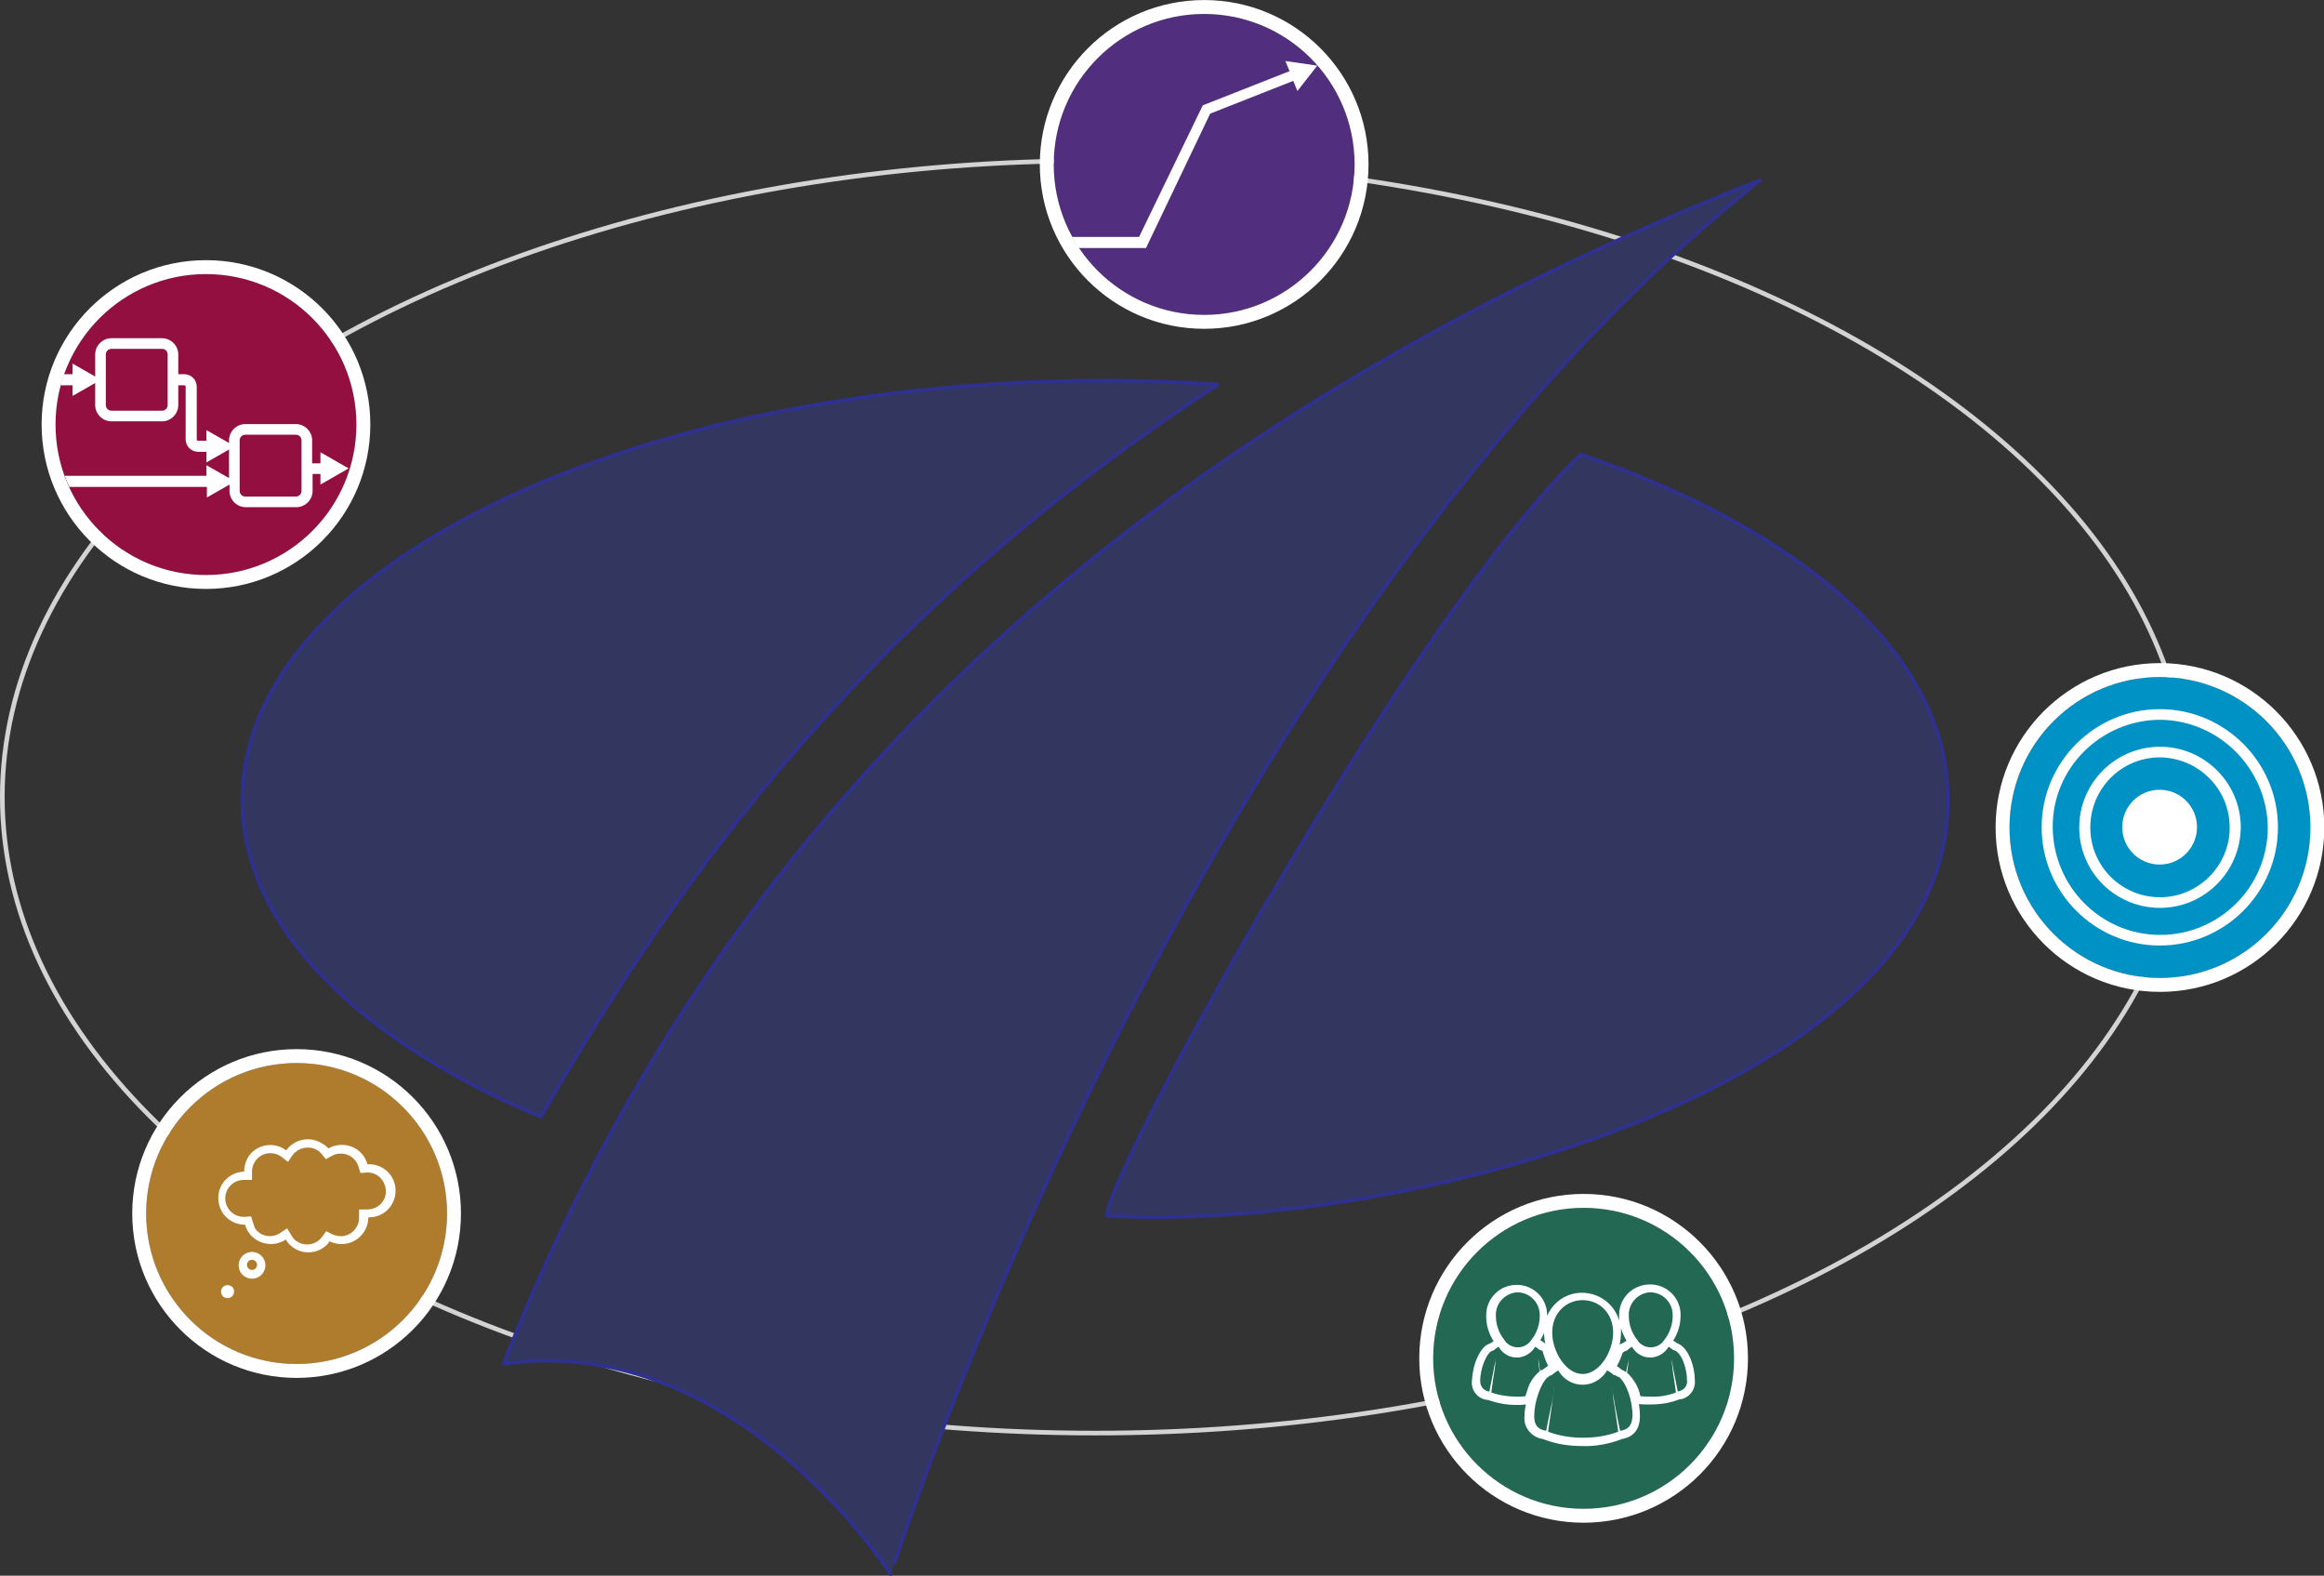 <?xml version="1.0" encoding="utf-8"?>
<!-- Generator: Adobe Illustrator 26.3.1, SVG Export Plug-In . SVG Version: 6.00 Build 0)  -->
<svg version="1.1" id="Layer_1" xmlns="http://www.w3.org/2000/svg" xmlns:xlink="http://www.w3.org/1999/xlink" x="0px" y="0px"
	 viewBox="0 0 503.5 341.3" style="enable-background:new 0 0 503.5 341.3;" xml:space="preserve">
<rect x="0" y="0" width="503.5" height="341.3" fill="#333333" stroke="none"/>
<style type="text/css">
	.st0{fill:none;stroke:#D3D3D3;stroke-width:1.005;stroke-miterlimit:10;}
	.st1{fill:#226853;}
	.st2{fill:none;stroke:#FFFFFF;stroke-width:3.015;stroke-miterlimit:10;}
	.st3{fill:#FFFFFF;}
	.st4{fill:#0092C5;}
	.st5{fill:#512F7E;}
	.st6{fill:#930F40;}
	.st7{fill:#AF7C2E;}
	.st8{fill:#33375F;stroke:#2E3191;stroke-width:0.754;stroke-linejoin:bevel;}
</style>
<g transform="translate(250.503 172.042)">
	<g transform="translate(-250 -169.026)">
		<ellipse class="st0" cx="236.8" cy="169.6" rx="236.8" ry="137.8"/>
		<g transform="translate(309.989 258.605)">
			<g>
				<circle class="st1" cx="32.6" cy="32.6" r="32.6"/>
				<circle class="st2" cx="32.6" cy="32.6" r="34.1"/>
			</g>
			<path class="st3" d="M52.8,29.3c-0.2-0.2-0.5-0.4-0.8-0.5c1-1.6,1.6-3.4,1.6-5.3c0.2-3.7-2.7-6.8-6.4-6.9s-6.8,2.7-6.9,6.4
				c0,0.2,0,0.4,0,0.6c0,0.3,0,0.5,0,0.8c-1.3-4.4-5.9-6.9-10.3-5.7c-2.4,0.7-4.3,2.4-5.3,4.7c0.1-3.7-2.9-6.7-6.5-6.7
				c-3.7-0.1-6.7,2.9-6.7,6.5c0,0.1,0,0.3,0,0.4c0,1.9,0.6,3.7,1.6,5.3c-0.3,0.2-0.5,0.3-0.8,0.5c-1.1,0.3-2,1.4-2.8,3.2
				c-0.7,1.6-1,3.2-1.1,4.9c-0.2,2.1,1.3,3.9,3.3,4.1l0.1,0c2,0.7,4.1,1.1,6.2,1.1h0.1c0.6,0,1.3,0,2-0.1h0
				c-0.2,0.8-0.3,1.7-0.3,2.5c-0.3,2.5,1.6,4.7,4.1,5c0,0,0,0,0,0l0.2,0.1c2.6,1,5.4,1.4,8.1,1.4h0.1c2.8,0.1,5.6-0.4,8.3-1.4
				l0.2-0.1c1.9-0.3,4-1.4,4-5c0-0.9-0.1-1.7-0.2-2.6l0,0c0.7,0.1,1.5,0.1,2.2,0.1H47c2.2,0,4.3-0.3,6.3-1.1l0.1,0
				c2-0.2,3.5-2.1,3.3-4.1C56.7,34.5,55.4,30.2,52.8,29.3z M47,18.3c2.7,0,4.9,2.2,4.9,4.9c0,0.1,0,0.2,0,0.3c0,1.5-0.5,3.1-1.3,4.4
				l0,0l-0.8,1.1c-1.3,1.5-3.5,1.6-4.9,0.4c-0.1-0.1-0.3-0.2-0.4-0.4l-0.8-1.1l0,0c-0.8-1.3-1.3-2.8-1.3-4.4c-0.2-2.7,1.9-5,4.5-5.2
				C46.8,18.3,46.9,18.3,47,18.3L47,18.3z M41.9,28.8c-0.3,0.2-0.5,0.3-0.8,0.5c-0.2,0.1-0.5,0.2-0.7,0.3c0.2-0.9,0.3-1.7,0.3-2.6
				c0-0.3,0-0.6,0-0.9C41,27.1,41.4,27.9,41.9,28.8z M24.3,29.4c-0.1-0.1-0.2-0.1-0.3-0.2c-0.2-0.2-0.5-0.4-0.8-0.5
				c0.3-0.5,0.6-1,0.8-1.6C24.1,27.9,24.1,28.7,24.3,29.4z M32.4,20c3.6,0,6.6,2.8,6.6,7s-3,9-6.6,9s-6.6-4.8-6.6-9S28.8,20,32.4,20
				L32.4,20z M18.2,18.3c2.7,0,4.9,2.2,4.9,4.9c0,0.1,0,0.2,0,0.3c0,1.5-0.5,3.1-1.3,4.4l0,0l-0.8,1.1c-1.3,1.5-3.5,1.6-4.9,0.4
				c-0.1-0.1-0.3-0.2-0.4-0.4l-0.8-1.1l0,0c-0.8-1.3-1.3-2.8-1.3-4.4c-0.2-2.7,1.9-5,4.6-5.2C18,18.3,18.1,18.3,18.2,18.3L18.2,18.3
				z M20,40.8c-0.6,0.1-1.2,0.1-1.8,0.1h-0.1c-1.9,0-3.8-0.3-5.5-0.9c0,0,0.4-3,0.6-4.2c0.2-1,0.3-2.1,0.3-3.1c0-0.1,0-0.2,0-0.3
				c0,0.1,0,0.2,0,0.3c0,0.4-0.1,0.9-0.2,1.4s-0.2,1.1-0.3,1.6c-0.2,1.1-0.8,3.8-0.8,4.1c-1.1-0.1-2-1-2-2.2c0-0.1,0-0.2,0-0.2
				c0-2.6,1.5-6.5,2.9-6.5h0c0.3-0.3,0.7-0.6,1.1-0.8c1.2,2.2,4,3,6.2,1.7c0.7-0.4,1.3-1,1.7-1.7c0.4,0.2,0.7,0.5,1,0.7
				c0.2,0,0.4,0.1,0.6,0.2c0.3,1.1,0.7,2.2,1.2,3.2c-0.3,0.2-0.5,0.4-0.8,0.6c-0.2,0.1-0.3,0.2-0.4,0.3c-0.2,0-0.4,0.1-0.5,0.2
				c-0.1-0.4-0.2-0.8-0.2-1.2c-0.1-0.5-0.1-1-0.2-1.4c0-0.1,0-0.2,0-0.3c0,0.1,0,0.2,0,0.3c0,0.9,0.1,1.8,0.3,2.7
				c-1.1,0.9-2,2.1-2.5,3.5C20.4,39.5,20.2,40.2,20,40.8L20,40.8z M40.5,48.3c-0.1-0.3-0.8-4-1.1-5.5c-0.1-0.8-0.3-1.5-0.4-2.2
				s-0.2-1.4-0.2-1.9c0-0.1,0-0.3,0-0.4c0,0.1,0,0.3,0,0.4c0.1,1.4,0.2,2.8,0.5,4.2c0.2,1.5,0.8,5.6,0.8,5.6c-2.4,0.9-5,1.3-7.6,1.3
				h-0.1c-2.5,0-5.1-0.4-7.5-1.3c0,0,0.6-4.1,0.8-5.6c0.2-1.4,0.4-2.8,0.5-4.2c0-0.1,0-0.3,0-0.4c0,0.1,0,0.3,0,0.4
				c0,0.6-0.1,1.2-0.2,1.9s-0.2,1.5-0.4,2.2c-0.3,1.5-1.1,5.2-1.1,5.5c-2.4-0.4-2.6-1.9-2.6-3.3c0-2.9,1.4-7,2.9-8.3l0.1,0l0.3-0.3
				l0,0c0.1-0.1,0.3-0.1,0.4-0.1h0c0.5-0.4,1-0.8,1.5-1.1c1.7,3,5.4,4,8.3,2.3c1-0.6,1.8-1.4,2.3-2.3c0.5,0.3,1,0.6,1.4,1
				c0.2,0,0.4,0.1,0.6,0.2l0,0l0.3,0.2l0.2,0c1.8,1.4,3,5.4,3,8.4C43.1,46.5,42.8,48,40.5,48.3L40.5,48.3z M53,39.8
				c0-0.2-0.6-2.9-0.8-4c-0.1-0.6-0.2-1.1-0.3-1.6s-0.1-1-0.2-1.4c0-0.1,0-0.2,0-0.3c0,0.1,0,0.2,0,0.3c0,1,0.2,2.1,0.3,3.1
				c0.2,1.1,0.6,4.1,0.6,4.1c-1.8,0.7-3.7,1-5.6,0.9h-0.1c-0.7,0-1.3,0-2-0.1c-0.4-2-1.4-3.7-2.9-5.1c0.2-1,0.3-2,0.3-3
				c0-0.1,0-0.2,0-0.3c0,0.1,0,0.2,0,0.3c0,0.4-0.1,0.9-0.2,1.4c-0.1,0.5-0.2,1-0.3,1.5c-0.3-0.2-0.6-0.4-0.9-0.5
				c-0.1-0.1-0.3-0.2-0.4-0.3c-0.2-0.2-0.5-0.4-0.7-0.5c0.5-0.9,0.9-1.8,1.2-2.8c0.2-0.3,0.6-0.5,1-0.6h0c0.3-0.3,0.7-0.6,1.1-0.8
				c1.2,2.2,4,3,6.2,1.7c0.7-0.4,1.3-1,1.7-1.7c0.4,0.2,0.7,0.5,1,0.7c1.7,0.2,3,3.9,3,6.5c0.2,1.1-0.6,2.2-1.7,2.4
				C53.1,39.8,53,39.8,53,39.8L53,39.8z"/>
		</g>
		<g transform="translate(434.855 143.624)">
			<g>
				<circle class="st4" cx="32.6" cy="32.6" r="32.6"/>
				<circle class="st2" cx="32.6" cy="32.6" r="34.1"/>
			</g>
			<g transform="translate(24.429 24.429)">
				<circle class="st3" cx="8.1" cy="8.1" r="8.1"/>
			</g>
			<g transform="translate(15.111 15.111)">
				<path class="st3" d="M17.5,34.9C7.8,34.9,0,27.1,0,17.5S7.8,0,17.5,0c9.6,0,17.5,7.8,17.5,17.5c0,0,0,0,0,0
					C34.9,27.1,27.1,34.9,17.5,34.9z M17.5,2.3C9.1,2.3,2.4,9.1,2.4,17.5s6.8,15.1,15.1,15.1c8.3,0,15.1-6.8,15.1-15.1v0
					C32.6,9.1,25.8,2.4,17.5,2.3z"/>
			</g>
			<g transform="translate(6.968 6.967)">
				<path class="st3" d="M25.6,51.2C11.5,51.2,0,39.7,0,25.6C0,11.5,11.5,0,25.6,0c14.1,0,25.6,11.5,25.6,25.6
					C51.2,39.7,39.7,51.2,25.6,51.2z M25.6,2.3C12.8,2.4,2.3,12.8,2.4,25.6s10.4,23.3,23.3,23.3c12.8,0,23.3-10.4,23.3-23.3
					C48.8,12.8,38.4,2.4,25.6,2.3z"/>
			</g>
		</g>
		<g transform="translate(227.782)">
			<g>
				<circle class="st5" cx="32.6" cy="32.6" r="32.6"/>
				<circle class="st2" cx="32.6" cy="32.6" r="34.1"/>
			</g>
			<path class="st3" d="M57.1,11.2l-6.9-1l0.9,2.2l-18.8,7.4L18.5,48.3H4c0.4,0.8,0.9,1.6,1.4,2.4H20l13.9-29.1l18-7.1l0.9,2.2
				L57.1,11.2L57.1,11.2z"/>
		</g>
		<g transform="translate(11.521 56.345)">
			<g>
				<circle class="st6" cx="32.6" cy="32.6" r="32.6"/>
				<circle class="st2" cx="32.6" cy="32.6" r="34.1"/>
			</g>
			<path class="st3" d="M55.6,43.3h1.8v2.3l6.1-3.5l-6.1-3.5V41h-1.8v-5c0-1.9-1.6-3.5-3.5-3.5h-11c-1.9,0-3.5,1.6-3.5,3.5v0.6
				l-4.9-2.8v2.3h-1.8c-0.2,0-0.3-0.1-0.3-0.3V24.4c0-1.5-1.2-2.7-2.7-2.7h-1.3v-4.3c0-1.9-1.6-3.5-3.5-3.5h-11
				c-1.9,0-3.5,1.6-3.5,3.5v4.8l-4.9-2.8v2.3H1.8c-0.3,0.8-0.5,1.6-0.7,2.4h2.6v2.3l4.9-2.8v4.8c0,1.9,1.6,3.5,3.5,3.5h11
				c1.9,0,3.5-1.6,3.5-3.5v-4.3h1.3c0.2,0,0.3,0.1,0.3,0.3c0,0,0,0,0,0v11.4c0,1.5,1.2,2.7,2.7,2.7h1.8v2.3l4.9-2.8v6.2l-4.9-2.8
				v2.3H2c0.3,0.8,0.6,1.6,1,2.4h29.8v2.3l4.9-2.8V47c0,1.9,1.6,3.5,3.5,3.5h11c1.9,0,3.5-1.6,3.5-3.5V43.3z M24.3,28.4
				c0,0.6-0.5,1.2-1.2,1.2h-11c-0.6,0-1.2-0.5-1.2-1.2v-11c0-0.6,0.5-1.2,1.2-1.2h11c0.6,0,1.2,0.5,1.2,1.2V28.4z M53.3,47
				c0,0.6-0.5,1.2-1.2,1.2h-11c-0.6,0-1.2-0.5-1.2-1.2V36c0-0.6,0.5-1.2,1.2-1.2h11c0.6,0,1.2,0.5,1.2,1.2L53.3,47z"/>
		</g>
		<g transform="translate(31.156 227.24)">
			<g>
				<circle class="st7" cx="32.6" cy="32.6" r="32.6"/>
				<circle class="st2" cx="32.6" cy="32.6" r="34.1"/>
			</g>
			<g transform="translate(15.438 16.521)">
				<path class="st3" d="M7.5,26.1c0.6,0,1.1,0.5,1.1,1.1c0,0.6-0.5,1.1-1.1,1.1c-0.6,0-1.1-0.5-1.1-1.1C6.4,26.6,6.9,26.1,7.5,26.1
					 M7.5,24.4c-1.6,0-2.9,1.3-2.9,2.9s1.3,2.9,2.9,2.9c1.6,0,2.9-1.3,2.9-2.9S9.1,24.4,7.5,24.4C7.5,24.4,7.5,24.4,7.5,24.4z"/>
				<path class="st3" d="M2.2,31.6c-0.8,0-1.4,0.6-1.4,1.4c0,0.8,0.6,1.4,1.4,1.4s1.4-0.6,1.4-1.4l0,0C3.7,32.2,3,31.6,2.2,31.6z"/>
				<path class="st3" d="M19.6,1.8c1.2,0,2.3,0.5,3,1.4l0.9,1.1l1.3-0.7c0.6-0.4,1.3-0.5,2-0.5c1.8,0,3.3,1.2,3.8,2.9L31,7.3
					l1.4-0.1c0.1,0,0.2,0,0.2,0c2.2,0,3.9,1.9,3.9,4.1c0,2.2-1.8,3.9-4,3.9h-1.8V17c0,2.2-1.8,4-4,4c-0.6,0-1.2-0.2-1.8-0.4
					l-1.3-0.7l-0.9,1.2c-1.3,1.8-3.7,2.2-5.5,1c-0.5-0.3-0.8-0.7-1.1-1.2l-1-1.6l-1.5,1c-1.8,1.2-4.3,0.8-5.5-1.1
					C8,18.8,7.8,18.4,7.7,18l-0.4-1.3l-1.4,0.1c-0.1,0-0.2,0-0.2,0c-2.2,0-4-1.8-4-4c0-2.2,1.8-4,4-4h1.8V7c0-2.2,1.8-4,4-4
					c0.9,0,1.7,0.3,2.4,0.8l1.4,1.1l1-1.5C17.1,2.4,18.3,1.8,19.6,1.8 M19.6,0c-1.9,0-3.6,0.9-4.7,2.4c-2.5-1.9-6.1-1.4-8,1.1
					C6.2,4.5,5.8,5.8,5.8,7c-3.2,0.1-5.7,2.7-5.6,5.9c0.1,3.1,2.5,5.5,5.6,5.6c0.1,0,0.2,0,0.2,0c0.8,3,4,4.8,7.1,4
					c0.6-0.2,1.2-0.4,1.7-0.8c1.6,2.7,5.1,3.6,7.8,2c0.7-0.4,1.3-0.9,1.7-1.6c0.8,0.4,1.7,0.6,2.6,0.6c3.2,0,5.8-2.6,5.8-5.8
					c3.2,0.1,5.8-2.4,5.9-5.6c0.1-3.2-2.4-5.8-5.6-5.9c-0.1,0-0.2,0-0.3,0c-0.1,0-0.2,0-0.2,0c-0.8-3-3.9-4.8-7-4
					c-0.5,0.1-1,0.3-1.4,0.6C22.9,0.8,21.3,0,19.6,0L19.6,0z"/>
			</g>
		</g>
		<g transform="translate(51.97 35.924)">
			<path class="st8" d="M187.2,224.4c2.8-14.5,66.8-130.5,102.8-164.9c48.1,16.4,79.5,43.6,79.5,74.4
				C370.7,195.5,252.8,228.2,187.2,224.4"/>
			<path class="st8" d="M56.6,256.5c50.4-7.3,83.9,45.6,83.9,45.6S205.3,98,329,0C157.9,67.3,89.6,172.6,56.6,256.5"/>
			<path class="st8" d="M211.5,44.3c-8.1-0.5-16.3-0.8-24.6-0.8C83.7,43.5,0,84.2,0,134.3c0,27.4,25.1,52,64.7,68.7
				C96,148.1,137.5,92.4,211.5,44.3"/>
		</g>
	</g>
</g>
</svg>
